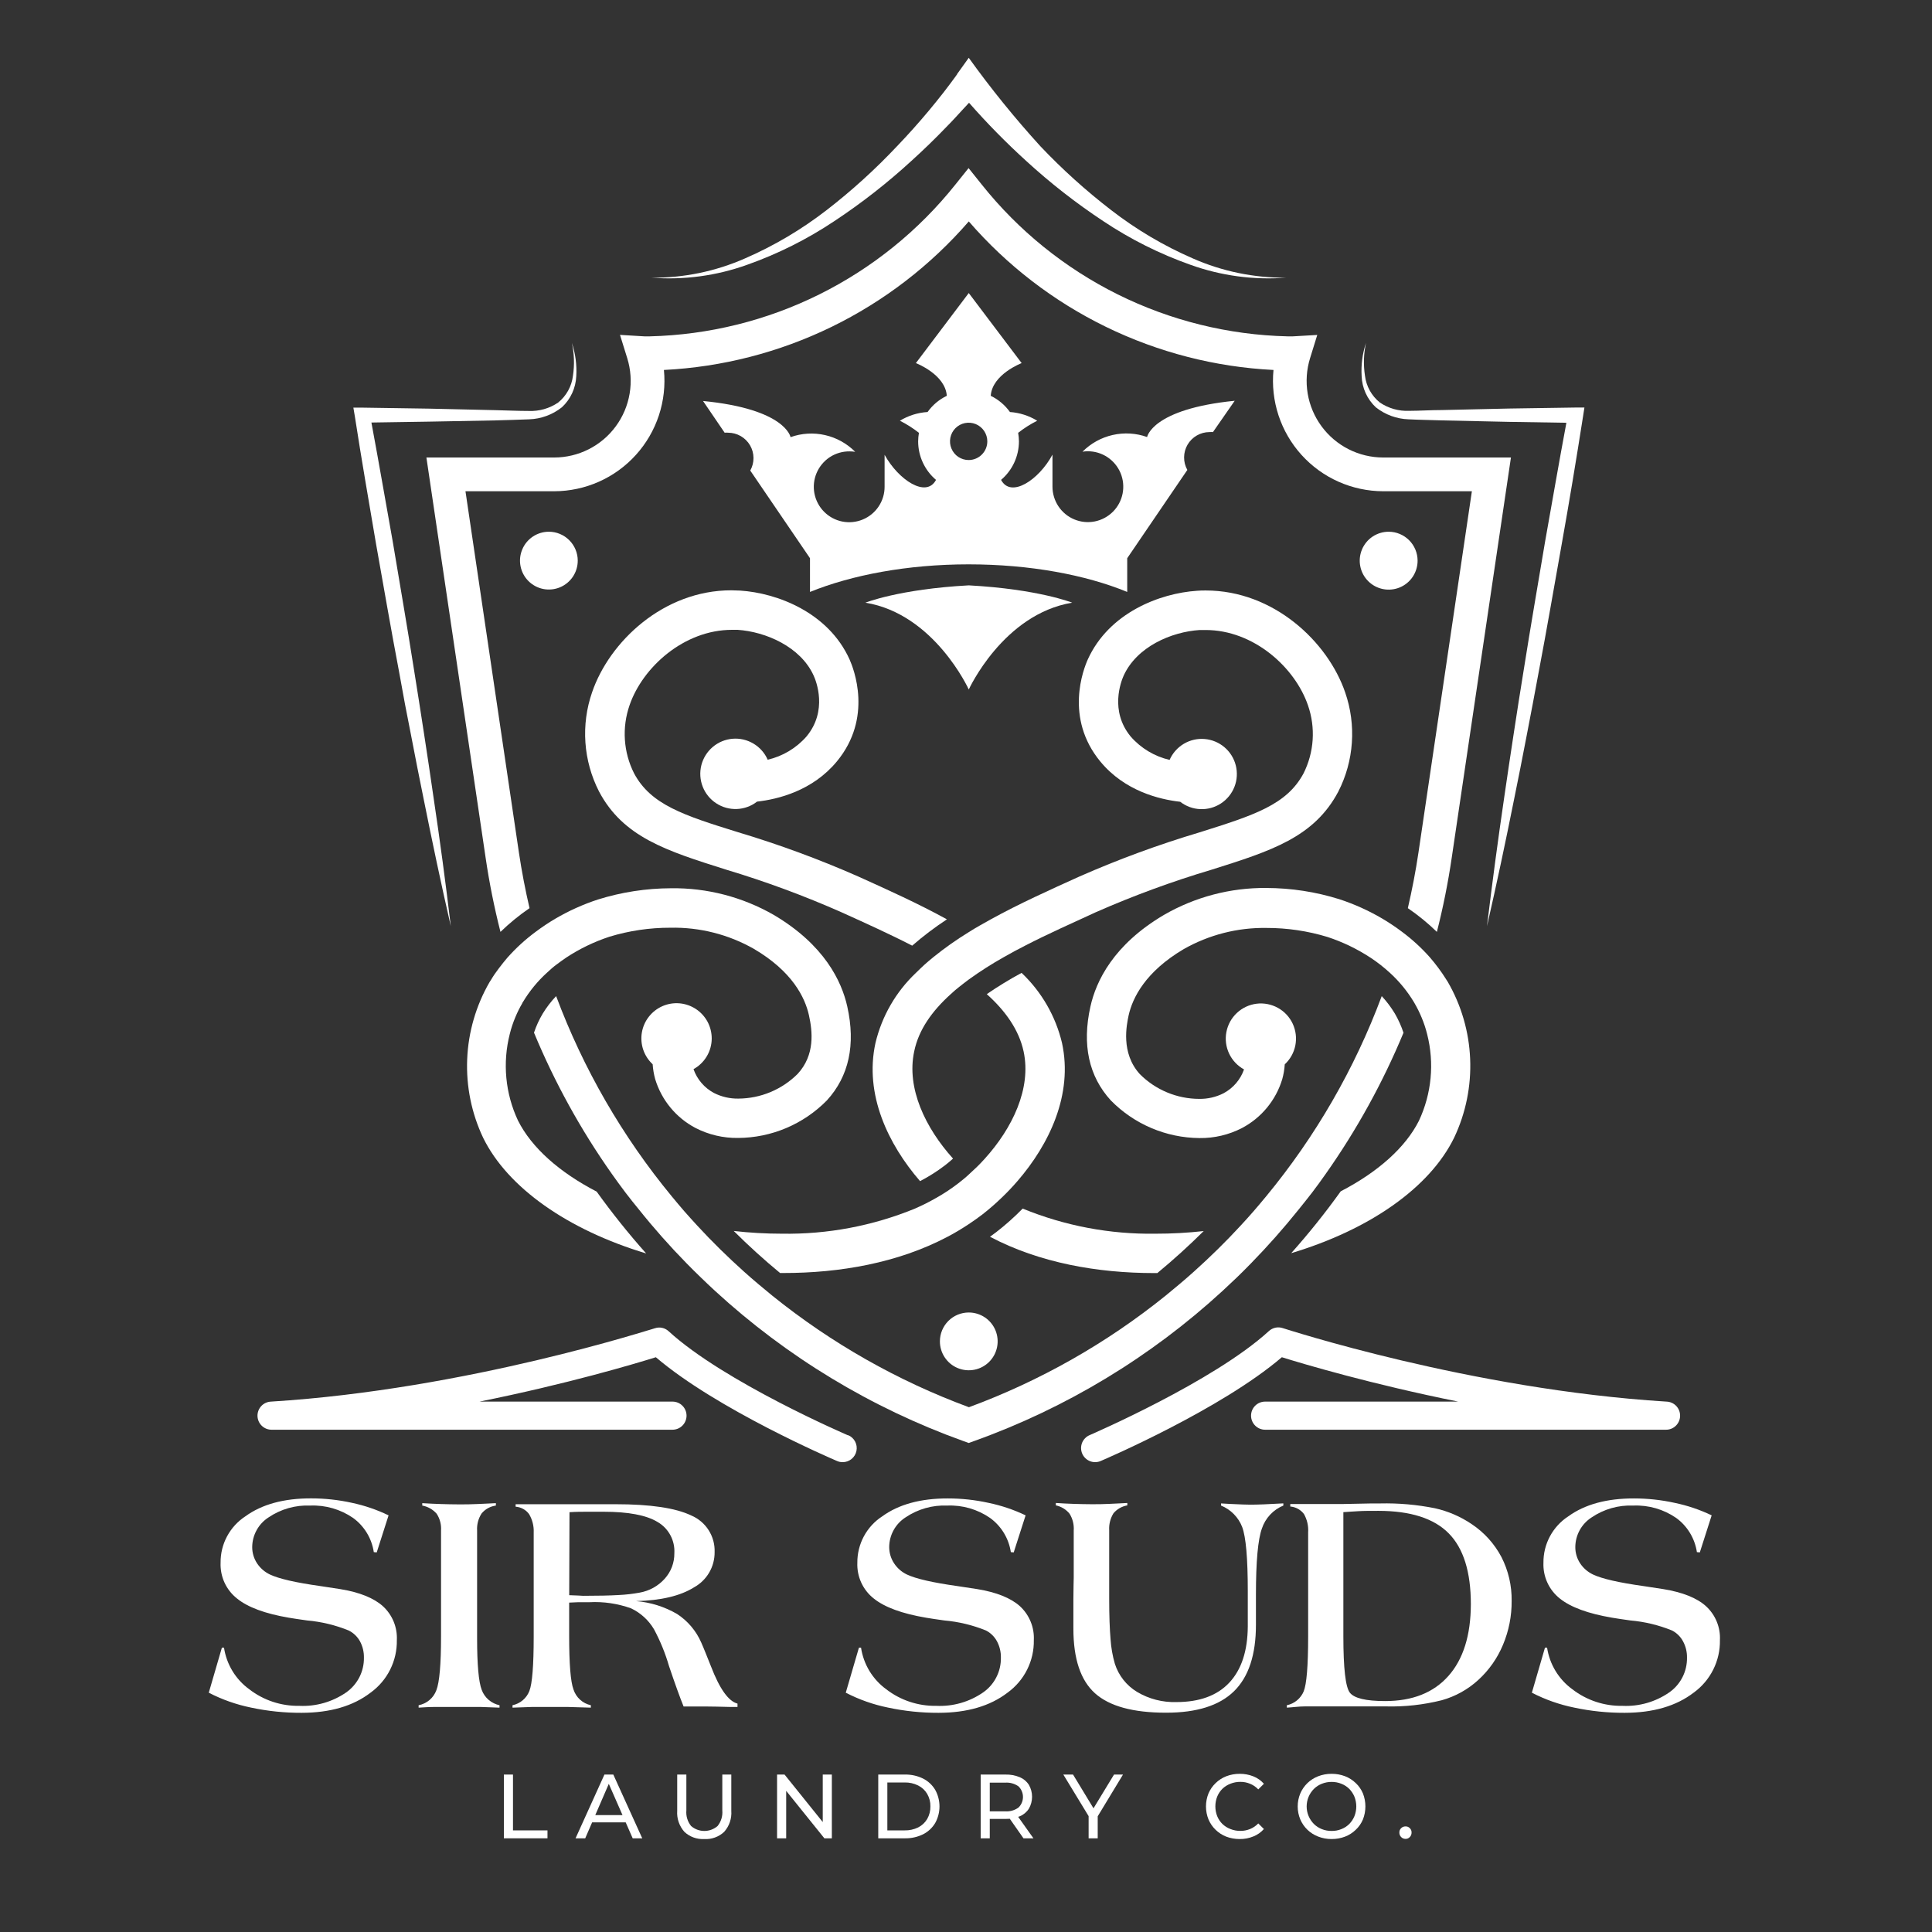 <svg xmlns="http://www.w3.org/2000/svg" xmlns:xlink="http://www.w3.org/1999/xlink" width="500" zoomAndPan="magnify" viewBox="0 0 375 375" height="500" preserveAspectRatio="xMidYMid meet" version="1.0"><rect x="0" y="0" width="375" height="375" fill="#333333" stroke="none"/><defs><clipPath id="df936c1449"><path d="M 97 344 L 107 344 L 107 356.969 L 97 356.969 Z M 97 344 " clip-rule="nonzero"/></clipPath><clipPath id="7dde7697c7"><path d="M 111 344 L 125 344 L 125 356.969 L 111 356.969 Z M 111 344 " clip-rule="nonzero"/></clipPath><clipPath id="531384a524"><path d="M 131 344 L 142 344 L 142 356.969 L 131 356.969 Z M 131 344 " clip-rule="nonzero"/></clipPath><clipPath id="7c9263f068"><path d="M 150 344 L 162 344 L 162 356.969 L 150 356.969 Z M 150 344 " clip-rule="nonzero"/></clipPath><clipPath id="6205390fe9"><path d="M 170 344 L 183 344 L 183 356.969 L 170 356.969 Z M 170 344 " clip-rule="nonzero"/></clipPath><clipPath id="097d4c5cd8"><path d="M 190 344 L 201 344 L 201 356.969 L 190 356.969 Z M 190 344 " clip-rule="nonzero"/></clipPath><clipPath id="61c53d8c71"><path d="M 206 344 L 218 344 L 218 356.969 L 206 356.969 Z M 206 344 " clip-rule="nonzero"/></clipPath><clipPath id="4b3da1912f"><path d="M 234 344 L 246 344 L 246 356.969 L 234 356.969 Z M 234 344 " clip-rule="nonzero"/></clipPath><clipPath id="86e75100c6"><path d="M 251 344 L 266 344 L 266 356.969 L 251 356.969 Z M 251 344 " clip-rule="nonzero"/></clipPath><clipPath id="d9564d6586"><path d="M 271 354 L 274 354 L 274 356.969 L 271 356.969 Z M 271 354 " clip-rule="nonzero"/></clipPath><clipPath id="efd800c6ca"><path d="M 40.445 290 L 78 290 L 78 333 L 40.445 333 Z M 40.445 290 " clip-rule="nonzero"/></clipPath><clipPath id="6741772d15"><path d="M 126 11.219 L 250 11.219 L 250 55 L 126 55 Z M 126 11.219 " clip-rule="nonzero"/></clipPath></defs><g clip-path="url(#df936c1449)"><path fill="#ffffff" d="M 97.801 356.816 L 97.801 344.441 L 99.57 344.441 L 99.57 355.277 L 106.266 355.277 L 106.266 356.816 Z M 97.801 356.816 " fill-opacity="1" fill-rule="nonzero"/></g><g clip-path="url(#7dde7697c7)"><path fill="#ffffff" d="M 111.715 356.816 L 117.32 344.441 L 119.043 344.441 L 124.66 356.816 L 122.805 356.816 L 117.812 345.434 L 118.52 345.434 L 113.59 356.816 Z M 114.105 353.719 L 114.582 352.309 L 121.543 352.309 L 122.055 353.719 Z M 114.105 353.719 " fill-opacity="1" fill-rule="nonzero"/></g><g clip-path="url(#531384a524)"><path fill="#ffffff" d="M 136.68 356.957 C 135.977 356.996 135.277 356.891 134.617 356.652 C 133.957 356.414 133.352 356.039 132.84 355.559 C 132.348 355.008 131.969 354.359 131.73 353.664 C 131.488 352.961 131.391 352.219 131.445 351.477 L 131.445 344.441 L 133.223 344.441 L 133.223 351.402 C 133.125 352.488 133.453 353.574 134.137 354.426 C 134.852 355.047 135.766 355.387 136.711 355.387 C 137.656 355.387 138.57 355.047 139.285 354.426 C 139.969 353.574 140.297 352.488 140.199 351.402 L 140.199 344.441 L 141.945 344.441 L 141.945 351.477 C 142 352.219 141.906 352.957 141.668 353.66 C 141.43 354.359 141.055 355.008 140.562 355.559 C 140.043 356.047 139.434 356.422 138.766 356.66 C 138.098 356.902 137.387 357.004 136.68 356.957 Z M 136.68 356.957 " fill-opacity="1" fill-rule="nonzero"/></g><g clip-path="url(#7c9263f068)"><path fill="#ffffff" d="M 150.828 356.816 L 150.828 344.441 L 152.281 344.441 L 160.449 354.598 L 159.695 354.598 L 159.695 344.441 L 161.461 344.441 L 161.461 356.816 L 160.012 356.816 L 151.832 346.652 L 152.598 346.652 L 152.598 356.816 Z M 150.828 356.816 " fill-opacity="1" fill-rule="nonzero"/></g><g clip-path="url(#6205390fe9)"><path fill="#ffffff" d="M 170.469 356.816 L 170.469 344.441 L 175.672 344.441 C 176.879 344.418 178.074 344.684 179.16 345.215 C 180.137 345.703 180.953 346.461 181.516 347.398 C 182.066 348.387 182.355 349.496 182.355 350.629 C 182.355 351.758 182.066 352.871 181.516 353.855 C 180.953 354.793 180.137 355.551 179.16 356.039 C 178.074 356.57 176.879 356.836 175.672 356.816 Z M 172.234 355.277 L 175.574 355.277 C 176.488 355.297 177.398 355.102 178.223 354.699 C 178.949 354.328 179.555 353.762 179.969 353.062 C 180.391 352.32 180.605 351.48 180.59 350.629 C 180.609 349.773 180.395 348.934 179.969 348.195 C 179.555 347.492 178.949 346.93 178.223 346.566 C 177.402 346.156 176.492 345.953 175.574 345.977 L 172.234 345.977 Z M 172.234 355.277 " fill-opacity="1" fill-rule="nonzero"/></g><g clip-path="url(#097d4c5cd8)"><path fill="#ffffff" d="M 190.348 356.816 L 190.348 344.441 L 195.168 344.441 C 196.117 344.414 197.062 344.594 197.938 344.953 C 198.664 345.254 199.281 345.77 199.707 346.438 C 200.113 347.137 200.324 347.938 200.324 348.75 C 200.324 349.562 200.113 350.359 199.707 351.062 C 199.281 351.723 198.664 352.242 197.938 352.539 C 197.062 352.898 196.117 353.074 195.168 353.051 L 191.32 353.051 L 192.113 352.23 L 192.113 356.816 Z M 192.113 352.449 L 191.32 351.578 L 195.113 351.578 C 196.031 351.645 196.941 351.387 197.688 350.844 C 197.965 350.578 198.184 350.258 198.332 349.906 C 198.484 349.551 198.559 349.176 198.559 348.789 C 198.559 348.406 198.484 348.023 198.332 347.672 C 198.184 347.316 197.965 347 197.688 346.73 C 196.938 346.203 196.027 345.945 195.113 346.012 L 191.32 346.012 L 192.113 345.129 Z M 198.656 356.816 L 195.516 352.332 L 197.402 352.332 L 200.59 356.816 Z M 198.656 356.816 " fill-opacity="1" fill-rule="nonzero"/></g><g clip-path="url(#61c53d8c71)"><path fill="#ffffff" d="M 211.301 356.816 L 211.301 352.078 L 211.703 353.172 L 206.391 344.441 L 208.277 344.441 L 212.75 351.816 L 211.746 351.816 L 216.23 344.441 L 217.973 344.441 L 212.684 353.172 L 213.066 352.078 L 213.066 356.816 Z M 211.301 356.816 " fill-opacity="1" fill-rule="nonzero"/></g><g clip-path="url(#4b3da1912f)"><path fill="#ffffff" d="M 240.609 356.957 C 239.723 356.961 238.836 356.805 238.004 356.488 C 237.242 356.188 236.543 355.738 235.953 355.168 C 235.363 354.598 234.895 353.914 234.57 353.16 C 233.914 351.535 233.914 349.719 234.57 348.094 C 234.891 347.344 235.363 346.664 235.953 346.098 C 236.547 345.52 237.254 345.066 238.027 344.766 C 238.859 344.449 239.742 344.293 240.633 344.297 C 241.535 344.289 242.434 344.457 243.273 344.789 C 244.059 345.098 244.762 345.594 245.324 346.23 L 244.23 347.32 C 243.785 346.844 243.242 346.473 242.641 346.23 C 242.043 345.977 241.398 345.852 240.754 345.859 C 240.094 345.852 239.438 345.977 238.824 346.219 C 238.246 346.441 237.719 346.773 237.273 347.199 C 236.836 347.633 236.492 348.145 236.258 348.719 C 235.781 349.938 235.781 351.293 236.258 352.516 C 236.488 353.086 236.832 353.605 237.273 354.035 C 237.719 354.461 238.246 354.793 238.824 355.012 C 239.438 355.258 240.094 355.383 240.754 355.375 C 241.398 355.379 242.039 355.258 242.641 355.012 C 243.242 354.766 243.781 354.395 244.23 353.926 L 245.324 355.012 C 244.762 355.648 244.059 356.145 243.273 356.453 C 242.426 356.801 241.523 356.973 240.609 356.957 Z M 240.609 356.957 " fill-opacity="1" fill-rule="nonzero"/></g><g clip-path="url(#86e75100c6)"><path fill="#ffffff" d="M 258.469 356.957 C 257.574 356.965 256.684 356.801 255.852 356.477 C 255.07 356.176 254.359 355.723 253.758 355.145 C 253.172 354.574 252.703 353.891 252.383 353.141 C 252.051 352.34 251.883 351.488 251.883 350.629 C 251.883 349.766 252.051 348.914 252.383 348.117 C 252.703 347.363 253.172 346.684 253.758 346.109 C 254.359 345.531 255.066 345.078 255.84 344.777 C 256.676 344.453 257.57 344.289 258.469 344.297 C 259.359 344.293 260.242 344.449 261.074 344.766 C 261.852 345.066 262.559 345.52 263.156 346.098 C 263.754 346.66 264.223 347.344 264.543 348.094 C 265.184 349.723 265.184 351.531 264.543 353.16 C 264.223 353.914 263.754 354.594 263.156 355.156 C 262.559 355.738 261.852 356.188 261.074 356.488 C 260.242 356.805 259.359 356.965 258.469 356.957 Z M 258.469 355.383 C 259.117 355.395 259.762 355.273 260.367 355.027 C 260.938 354.805 261.457 354.465 261.895 354.035 C 262.32 353.594 262.66 353.082 262.895 352.516 C 263.375 351.305 263.375 349.953 262.895 348.738 C 262.66 348.176 262.32 347.66 261.895 347.223 C 261.457 346.789 260.938 346.453 260.367 346.23 C 259.762 345.984 259.117 345.863 258.469 345.867 C 257.812 345.863 257.164 345.984 256.559 346.23 C 255.988 346.453 255.469 346.789 255.031 347.223 C 254.586 347.668 254.23 348.203 253.988 348.781 C 253.746 349.367 253.621 349.996 253.621 350.629 C 253.621 351.262 253.746 351.887 253.988 352.469 C 254.23 353.055 254.586 353.586 255.031 354.035 C 255.469 354.465 255.988 354.805 256.559 355.027 C 257.164 355.273 257.812 355.391 258.469 355.383 Z M 258.469 355.383 " fill-opacity="1" fill-rule="nonzero"/></g><g clip-path="url(#d9564d6586)"><path fill="#ffffff" d="M 272.816 356.926 C 272.656 356.926 272.5 356.898 272.352 356.836 C 272.203 356.773 272.07 356.684 271.957 356.566 C 271.848 356.453 271.758 356.32 271.699 356.168 C 271.641 356.02 271.613 355.863 271.617 355.703 C 271.609 355.543 271.637 355.383 271.695 355.234 C 271.758 355.086 271.848 354.949 271.969 354.84 C 272.078 354.73 272.211 354.645 272.359 354.586 C 272.504 354.527 272.66 354.5 272.816 354.504 C 272.969 354.5 273.121 354.523 273.262 354.582 C 273.402 354.641 273.531 354.73 273.637 354.84 C 273.754 354.949 273.848 355.086 273.906 355.234 C 273.969 355.383 273.992 355.543 273.984 355.703 C 273.988 355.863 273.961 356.023 273.898 356.176 C 273.84 356.324 273.75 356.461 273.637 356.574 C 273.531 356.688 273.406 356.777 273.266 356.84 C 273.125 356.898 272.973 356.926 272.816 356.926 Z M 272.816 356.926 " fill-opacity="1" fill-rule="nonzero"/></g><path fill="#ffffff" d="M 275.156 108.816 C 275.156 109.93 274.828 111.02 274.215 111.945 C 273.598 112.871 272.719 113.594 271.695 114.02 C 270.668 114.445 269.535 114.559 268.445 114.34 C 267.355 114.125 266.355 113.59 265.566 112.801 C 264.781 112.016 264.246 111.012 264.031 109.922 C 263.812 108.832 263.926 107.699 264.352 106.672 C 264.777 105.645 265.5 104.766 266.426 104.148 C 267.352 103.535 268.438 103.207 269.551 103.207 C 271.035 103.215 272.457 103.805 273.508 104.855 C 274.559 105.906 275.148 107.332 275.156 108.816 Z M 275.156 108.816 " fill-opacity="1" fill-rule="nonzero"/><path fill="#ffffff" d="M 112.141 108.816 C 112.141 109.926 111.812 111.012 111.199 111.934 C 110.582 112.855 109.707 113.574 108.684 114 C 107.656 114.426 106.531 114.535 105.441 114.32 C 104.355 114.102 103.355 113.566 102.574 112.785 C 101.789 112 101.254 111 101.039 109.91 C 100.82 108.824 100.934 107.695 101.359 106.672 C 101.781 105.645 102.5 104.77 103.422 104.152 C 104.344 103.535 105.43 103.207 106.535 103.207 C 108.023 103.211 109.445 103.801 110.496 104.855 C 111.547 105.906 112.141 107.332 112.141 108.816 Z M 112.141 108.816 " fill-opacity="1" fill-rule="nonzero"/><g clip-path="url(#efd800c6ca)"><path fill="#ffffff" d="M 40.523 328.551 L 43.066 319.82 L 43.48 319.82 C 43.723 321.422 44.281 322.957 45.121 324.344 C 45.961 325.727 47.066 326.93 48.379 327.883 C 51.156 330.031 54.582 331.164 58.094 331.102 C 61.324 331.258 64.516 330.344 67.18 328.508 C 68.266 327.75 69.148 326.734 69.754 325.555 C 70.355 324.375 70.66 323.066 70.637 321.738 C 70.656 320.637 70.395 319.547 69.871 318.574 C 69.371 317.672 68.613 316.941 67.691 316.48 C 65.102 315.426 62.371 314.77 59.59 314.527 C 58.027 314.309 56.852 314.133 56.043 313.992 C 51.418 313.203 48.062 311.957 45.977 310.246 C 44.941 309.422 44.117 308.367 43.566 307.16 C 43.02 305.957 42.762 304.641 42.816 303.316 C 42.797 301.531 43.23 299.77 44.074 298.199 C 44.914 296.625 46.141 295.289 47.637 294.312 C 50.848 291.984 55.098 290.824 60.383 290.832 C 63.047 290.832 65.703 291.121 68.301 291.695 C 70.766 292.219 73.156 293.035 75.422 294.129 L 73.121 301.32 L 72.555 301.266 C 72.355 299.945 71.898 298.676 71.207 297.535 C 70.512 296.395 69.602 295.402 68.52 294.621 C 66.082 292.949 63.172 292.109 60.223 292.23 C 57.344 292.105 54.5 292.914 52.117 294.531 C 51.152 295.152 50.359 296.004 49.809 297.008 C 49.254 298.012 48.961 299.137 48.953 300.285 C 48.949 301.398 49.273 302.492 49.883 303.426 C 50.504 304.371 51.371 305.125 52.391 305.609 C 54.141 306.438 57.414 307.188 62.207 307.859 L 66.043 308.445 C 69.797 309.059 72.562 310.172 74.344 311.785 C 75.242 312.613 75.949 313.629 76.414 314.762 C 76.875 315.895 77.086 317.113 77.027 318.336 C 77.062 320.32 76.621 322.285 75.734 324.062 C 74.848 325.84 73.543 327.375 71.934 328.539 C 68.547 331.145 64.078 332.449 58.531 332.457 C 55.23 332.469 51.941 332.129 48.715 331.441 C 45.863 330.859 43.109 329.887 40.523 328.551 Z M 40.523 328.551 " fill-opacity="1" fill-rule="nonzero"/></g><path fill="#ffffff" d="M 92.605 317.625 L 92.605 317.984 C 92.605 323.113 92.906 326.453 93.5 328.004 C 93.777 328.754 94.238 329.422 94.844 329.941 C 95.449 330.461 96.176 330.82 96.957 330.984 L 96.957 331.453 L 93.305 331.32 C 92.094 331.32 90.609 331.32 88.855 331.32 C 87.098 331.32 85.496 331.32 84.383 331.32 C 83.27 331.32 82.203 331.398 81.254 331.453 L 81.254 330.984 C 82.031 330.836 82.758 330.492 83.359 329.98 C 83.965 329.469 84.426 328.812 84.699 328.07 C 85.305 326.52 85.605 323.039 85.605 317.625 L 85.605 297.086 C 85.688 295.93 85.387 294.781 84.754 293.812 C 84.027 292.984 83.043 292.426 81.961 292.23 L 81.961 291.762 C 83.207 291.836 84.418 291.902 85.594 291.934 C 86.773 291.969 87.949 292 89.094 292 C 90.242 292 91.406 292 92.598 291.934 C 93.785 291.871 95.008 291.836 96.25 291.762 L 96.25 292.23 C 95.168 292.375 94.18 292.918 93.48 293.758 C 92.84 294.746 92.535 295.91 92.605 297.086 Z M 92.605 317.625 " fill-opacity="1" fill-rule="nonzero"/><path fill="#ffffff" d="M 99.48 331.453 L 99.48 330.984 C 100.211 330.832 100.895 330.5 101.465 330.02 C 102.039 329.535 102.48 328.918 102.75 328.223 C 103.309 326.805 103.59 323.277 103.59 317.625 L 103.59 297.445 C 103.645 296.195 103.332 294.953 102.688 293.879 C 102.383 293.465 101.992 293.121 101.539 292.875 C 101.09 292.629 100.594 292.484 100.082 292.449 L 100.082 291.969 C 100.789 291.969 101.836 291.969 103.223 291.969 C 104.605 291.969 107.387 291.969 111.586 291.969 L 119.516 291.969 C 126.238 291.969 131.121 292.695 134.16 294.148 C 135.547 294.734 136.727 295.723 137.535 296.988 C 138.348 298.258 138.758 299.738 138.707 301.242 C 138.723 302.641 138.363 304.016 137.66 305.223 C 136.957 306.43 135.938 307.422 134.719 308.098 C 132.055 309.766 128.301 310.656 123.453 310.773 C 126.266 311.004 128.992 311.859 131.434 313.281 C 133.5 314.633 135.129 316.559 136.113 318.824 C 136.605 319.918 137.203 321.465 138 323.441 C 139.68 327.809 141.395 330.215 143.148 330.668 L 143.148 331.32 L 141.762 331.32 C 139.648 331.266 138.195 331.234 137.398 331.234 L 132.688 331.234 C 131.961 329.445 131.016 326.824 129.852 323.375 C 129.137 320.91 128.164 318.523 126.953 316.262 C 125.906 314.484 124.352 313.062 122.492 312.18 C 119.902 311.25 117.156 310.844 114.41 310.988 L 112.23 310.988 L 110.473 311.066 L 110.473 317.484 C 110.473 322.941 110.746 326.41 111.312 327.926 C 111.559 328.688 111.996 329.371 112.59 329.906 C 113.18 330.445 113.902 330.816 114.684 330.984 L 114.684 331.453 L 110.211 331.32 C 108.914 331.32 107.781 331.32 106.809 331.32 C 105.84 331.32 104.496 331.32 103.277 331.32 Z M 110.484 309.625 L 112.195 309.691 L 113.199 309.746 C 116.109 309.746 118.402 309.695 120.082 309.594 C 121.453 309.531 122.82 309.375 124.172 309.125 C 126.043 308.793 127.754 307.844 129.023 306.426 C 130.246 305.074 130.914 303.309 130.891 301.484 C 130.965 300.266 130.695 299.051 130.117 297.977 C 129.539 296.902 128.676 296.012 127.617 295.406 C 125.438 294.086 121.926 293.43 117.191 293.43 C 116.102 293.43 115.012 293.43 113.996 293.43 C 112.98 293.43 111.816 293.43 110.539 293.516 Z M 110.484 309.625 " fill-opacity="1" fill-rule="nonzero"/><path fill="#ffffff" d="M 164.164 328.551 L 166.715 319.82 L 167.129 319.82 C 167.367 321.418 167.926 322.957 168.762 324.34 C 169.602 325.727 170.707 326.93 172.016 327.883 C 174.793 330.031 178.223 331.164 181.73 331.102 C 184.961 331.258 188.156 330.344 190.816 328.504 C 191.906 327.75 192.789 326.738 193.391 325.555 C 193.996 324.375 194.297 323.066 194.273 321.738 C 194.293 320.637 194.031 319.547 193.512 318.574 C 193.027 317.676 192.285 316.945 191.383 316.48 C 188.789 315.426 186.055 314.77 183.27 314.527 C 181.719 314.309 180.531 314.133 179.727 313.992 C 175.07 313.203 171.691 311.961 169.582 310.258 C 168.543 309.438 167.715 308.379 167.164 307.176 C 166.613 305.969 166.355 304.652 166.41 303.328 C 166.395 301.543 166.828 299.781 167.672 298.207 C 168.516 296.633 169.742 295.297 171.238 294.324 C 174.445 291.996 178.691 290.836 183.977 290.844 C 186.641 290.844 189.297 291.133 191.895 291.707 C 194.375 292.223 196.785 293.035 199.07 294.129 L 196.762 301.32 L 196.203 301.266 C 196.004 299.945 195.543 298.676 194.848 297.535 C 194.152 296.395 193.238 295.402 192.156 294.621 C 189.727 292.949 186.816 292.109 183.871 292.23 C 180.988 292.105 178.145 292.914 175.754 294.531 C 174.793 295.152 173.996 296 173.445 297.008 C 172.895 298.012 172.598 299.137 172.594 300.285 C 172.594 301.398 172.918 302.492 173.531 303.426 C 174.148 304.371 175.012 305.125 176.027 305.609 C 177.781 306.438 181.051 307.188 185.844 307.859 L 189.691 308.445 C 193.438 309.059 196.203 310.172 197.992 311.785 C 198.887 312.617 199.59 313.633 200.051 314.766 C 200.516 315.895 200.723 317.113 200.664 318.336 C 200.703 320.32 200.258 322.285 199.371 324.062 C 198.484 325.84 197.18 327.375 195.57 328.539 C 192.184 331.145 187.719 332.449 182.18 332.457 C 178.879 332.469 175.59 332.129 172.363 331.441 C 169.508 330.863 166.75 329.887 164.164 328.551 Z M 164.164 328.551 " fill-opacity="1" fill-rule="nonzero"/><path fill="#ffffff" d="M 242.195 309.516 L 242.195 308.84 C 242.195 302.465 241.832 298.316 241.105 296.387 C 240.742 295.449 240.191 294.598 239.484 293.883 C 238.781 293.168 237.938 292.605 237.004 292.23 L 237.004 291.812 L 238.781 291.914 C 240.711 292.012 242.055 292.055 242.688 292.055 C 244.062 292.055 246.145 291.977 248.926 291.812 L 249.098 291.812 L 249.098 292.23 C 248.125 292.629 247.25 293.23 246.531 294 C 245.812 294.77 245.266 295.684 244.934 296.684 C 244.164 298.812 243.777 303.09 243.777 309.516 L 243.777 315.375 C 243.777 321.199 242.355 325.496 239.512 328.277 C 236.672 331.055 232.273 332.441 226.328 332.434 C 219.938 332.434 215.344 331.18 212.543 328.668 C 209.742 326.16 208.344 321.977 208.344 316.117 C 208.344 314.48 208.344 312.57 208.344 310.379 C 208.344 308.184 208.41 306.809 208.41 306.23 L 208.41 297.086 C 208.492 295.938 208.211 294.789 207.602 293.812 C 206.93 292.98 205.988 292.41 204.941 292.195 L 204.941 291.727 C 206.129 291.805 207.297 291.867 208.453 291.902 C 209.609 291.934 210.742 291.969 211.867 291.969 C 212.988 291.969 214.137 291.969 215.293 291.902 C 216.445 291.836 217.637 291.805 218.812 291.727 L 218.812 292.195 C 217.762 292.371 216.805 292.914 216.121 293.734 C 215.516 294.715 215.227 295.859 215.293 297.008 L 215.293 310.336 C 215.293 313.609 215.391 316.262 215.562 318.234 C 215.672 319.828 215.949 321.406 216.395 322.941 C 217.121 325.219 218.652 327.16 220.699 328.395 C 223.004 329.77 225.652 330.453 228.336 330.371 C 232.828 330.371 236.254 329.113 238.609 326.598 C 240.965 324.078 242.16 320.449 242.195 315.703 Z M 242.195 309.516 " fill-opacity="1" fill-rule="nonzero"/><path fill="#ffffff" d="M 249.777 331.453 L 249.777 330.984 C 250.5 330.836 251.176 330.512 251.746 330.043 C 252.316 329.57 252.766 328.969 253.047 328.289 C 253.613 326.902 253.91 323.355 253.91 317.625 L 253.91 297.445 C 253.996 296.203 253.715 294.961 253.102 293.879 C 252.789 293.461 252.387 293.113 251.93 292.859 C 251.469 292.609 250.965 292.457 250.441 292.414 L 250.441 291.934 L 258.785 291.934 C 259.875 291.934 261.488 291.934 263.52 291.871 C 265.547 291.805 267.02 291.816 267.879 291.816 C 271.438 291.734 274.992 292.047 278.48 292.742 C 281.031 293.305 283.457 294.348 285.625 295.809 C 288.062 297.426 290.059 299.629 291.426 302.215 C 292.77 304.848 293.453 307.77 293.41 310.727 C 293.434 313.652 292.863 316.555 291.73 319.25 C 290.652 321.844 289.023 324.168 286.953 326.062 C 284.93 327.918 282.5 329.273 279.855 330.012 C 276.289 330.906 272.621 331.312 268.949 331.211 L 257.934 331.211 C 256.023 331.211 254.465 331.211 253.277 331.211 C 252.09 331.211 250.91 331.398 249.777 331.453 Z M 260.746 293.508 L 260.746 317.625 C 260.746 323.801 261.164 327.449 262 328.539 C 262.84 329.629 265.121 330.176 268.852 330.176 C 274.152 330.176 278.246 328.555 281.129 325.309 C 284.016 322.062 285.473 317.422 285.492 311.383 C 285.492 305.109 284.062 300.523 281.195 297.621 C 278.332 294.719 273.789 293.262 267.562 293.254 C 265.949 293.254 264.641 293.254 263.66 293.32 C 262.68 293.387 261.676 293.43 260.746 293.508 Z M 260.746 293.508 " fill-opacity="1" fill-rule="nonzero"/><path fill="#ffffff" d="M 297.336 328.551 L 299.875 319.82 L 300.289 319.82 C 300.535 321.422 301.09 322.957 301.934 324.344 C 302.773 325.727 303.879 326.93 305.188 327.883 C 307.969 330.031 311.395 331.164 314.906 331.102 C 318.137 331.258 321.328 330.344 323.988 328.504 C 325.074 327.75 325.961 326.734 326.562 325.555 C 327.164 324.375 327.469 323.062 327.445 321.738 C 327.465 320.637 327.199 319.547 326.672 318.574 C 326.191 317.676 325.449 316.945 324.547 316.48 C 321.957 315.426 319.227 314.77 316.441 314.527 C 314.883 314.309 313.707 314.133 312.898 313.992 C 308.238 313.203 304.852 311.961 302.746 310.258 C 301.711 309.434 300.883 308.375 300.336 307.172 C 299.785 305.969 299.527 304.652 299.582 303.328 C 299.562 301.543 299.996 299.781 300.84 298.207 C 301.684 296.633 302.906 295.301 304.402 294.324 C 307.617 291.996 311.867 290.836 317.152 290.844 C 319.812 290.844 322.469 291.133 325.07 291.707 C 327.547 292.223 329.953 293.035 332.234 294.129 L 329.934 301.32 L 329.367 301.266 C 329.168 299.945 328.707 298.676 328.016 297.535 C 327.324 296.395 326.41 295.402 325.332 294.621 C 322.895 292.949 319.984 292.109 317.031 292.23 C 314.152 292.105 311.312 292.914 308.93 294.531 C 307.965 295.152 307.172 296 306.617 297.008 C 306.066 298.012 305.773 299.137 305.766 300.285 C 305.762 301.398 306.082 302.492 306.691 303.426 C 307.312 304.371 308.18 305.125 309.199 305.609 C 310.945 306.438 314.238 307.191 319.016 307.859 L 322.855 308.445 C 326.605 309.059 329.398 310.172 331.156 311.785 C 332.055 312.613 332.762 313.629 333.223 314.762 C 333.688 315.895 333.898 317.113 333.836 318.336 C 333.875 320.32 333.43 322.285 332.543 324.062 C 331.656 325.84 330.355 327.375 328.746 328.539 C 325.348 331.145 320.883 332.449 315.34 332.457 C 312.043 332.469 308.754 332.129 305.527 331.441 C 302.676 330.859 299.918 329.887 297.336 328.551 Z M 297.336 328.551 " fill-opacity="1" fill-rule="nonzero"/><path fill="#ffffff" d="M 188.039 113.617 C 174.504 114.352 167.973 116.98 167.973 116.98 C 181.375 119.164 188.039 133.832 188.039 133.832 C 188.039 133.832 194.703 119.207 208.105 116.98 C 208.105 116.98 201.574 114.352 188.039 113.617 Z M 188.039 113.617 " fill-opacity="1" fill-rule="nonzero"/><path fill="#ffffff" d="M 182.434 260.363 C 182.434 261.473 182.762 262.555 183.379 263.477 C 183.992 264.402 184.867 265.121 185.895 265.543 C 186.918 265.969 188.043 266.078 189.133 265.863 C 190.219 265.648 191.219 265.113 192.004 264.328 C 192.785 263.543 193.32 262.543 193.535 261.457 C 193.754 260.367 193.641 259.238 193.219 258.215 C 192.793 257.191 192.074 256.312 191.152 255.699 C 190.23 255.082 189.148 254.754 188.039 254.754 C 186.551 254.754 185.125 255.344 184.074 256.395 C 183.023 257.449 182.434 258.875 182.434 260.363 Z M 182.434 260.363 " fill-opacity="1" fill-rule="nonzero"/><path fill="#ffffff" d="M 186.938 279.691 L 188.027 280.082 L 189.117 279.691 C 206.949 273.297 223.324 263.398 237.277 250.582 C 238.215 249.719 239.145 248.844 240.059 247.965 C 240.988 247.07 241.891 246.164 242.797 245.234 C 246.055 241.902 249.141 238.418 252.055 234.781 C 252.938 233.688 253.812 232.598 254.652 231.508 C 255.492 230.414 256.43 229.117 257.289 227.895 C 263.328 219.336 268.402 210.133 272.418 200.457 C 271.988 199.168 271.43 197.922 270.75 196.746 C 270.016 195.527 269.16 194.387 268.195 193.344 C 262.93 207.461 255.344 220.598 245.754 232.215 C 244.957 233.176 244.148 234.148 243.32 235.098 C 242.492 236.047 241.676 236.953 240.824 237.871 C 237.945 241 234.902 243.98 231.727 246.828 C 230.832 247.637 229.918 248.422 229 249.199 C 228.086 249.973 227.168 250.734 226.242 251.488 C 214.777 260.73 201.883 268.043 188.07 273.141 C 174.258 268.043 161.367 260.73 149.902 251.488 C 148.973 250.734 148.059 249.973 147.141 249.199 C 146.227 248.422 145.309 247.637 144.414 246.828 C 141.242 243.98 138.199 241 135.32 237.871 C 134.48 236.953 133.641 236.035 132.82 235.098 C 132.004 234.16 131.188 233.176 130.391 232.215 C 120.805 220.594 113.219 207.457 107.945 193.344 C 106.957 194.383 106.086 195.523 105.34 196.746 C 104.645 197.914 104.078 199.148 103.648 200.438 C 107.66 210.109 112.73 219.309 118.766 227.863 C 119.625 229.082 120.508 230.285 121.402 231.473 C 122.297 232.664 123.117 233.656 124 234.746 C 126.906 238.387 129.996 241.875 133.27 245.215 C 134.164 246.129 135.078 247.035 136.008 247.93 C 136.934 248.828 137.84 249.688 138.777 250.551 C 152.73 263.375 169.105 273.281 186.938 279.691 Z M 186.938 279.691 " fill-opacity="1" fill-rule="nonzero"/><path fill="#ffffff" d="M 323.457 272.051 C 285.395 269.703 249.297 257.863 248.98 257.785 C 248.52 257.629 248.027 257.602 247.555 257.703 C 247.078 257.805 246.641 258.035 246.285 258.363 C 235.543 268.188 211.715 278.457 211.477 278.566 C 211.148 278.707 210.848 278.914 210.602 279.176 C 210.352 279.434 210.156 279.738 210.023 280.07 C 209.895 280.406 209.828 280.762 209.836 281.121 C 209.844 281.48 209.918 281.832 210.062 282.16 C 210.207 282.492 210.414 282.789 210.672 283.035 C 210.93 283.285 211.234 283.48 211.566 283.613 C 211.902 283.746 212.258 283.809 212.617 283.801 C 212.973 283.797 213.328 283.719 213.656 283.574 C 214.629 283.16 236.984 273.547 248.805 263.438 C 253.082 264.77 266.094 268.645 283.039 272.051 L 245.555 272.051 C 244.832 272.051 244.141 272.336 243.629 272.848 C 243.117 273.359 242.828 274.055 242.828 274.777 C 242.828 275.504 243.117 276.195 243.629 276.707 C 244.141 277.219 244.832 277.508 245.555 277.508 L 323.293 277.508 C 324.016 277.531 324.719 277.266 325.246 276.77 C 325.773 276.273 326.082 275.59 326.105 274.867 C 326.129 274.141 325.863 273.438 325.371 272.91 C 324.875 272.383 324.191 272.074 323.469 272.051 Z M 323.457 272.051 " fill-opacity="1" fill-rule="nonzero"/><path fill="#ffffff" d="M 164.602 278.598 C 164.359 278.488 140.531 268.242 129.789 258.398 C 129.434 258.066 128.996 257.836 128.523 257.734 C 128.047 257.633 127.555 257.664 127.094 257.82 C 126.734 257.863 90.691 269.691 52.621 272.051 C 51.895 272.074 51.211 272.383 50.719 272.91 C 50.223 273.438 49.957 274.141 49.98 274.867 C 50.004 275.59 50.312 276.273 50.84 276.77 C 51.367 277.266 52.07 277.531 52.793 277.508 L 130.531 277.508 C 131.254 277.508 131.949 277.219 132.457 276.707 C 132.969 276.195 133.258 275.504 133.258 274.777 C 133.258 274.055 132.969 273.359 132.457 272.848 C 131.949 272.336 131.254 272.051 130.531 272.051 L 93.07 272.051 C 110.016 268.645 123.027 264.77 127.301 263.438 C 139.125 273.547 161.48 283.16 162.453 283.574 C 162.797 283.727 163.168 283.805 163.543 283.805 C 164.172 283.809 164.785 283.594 165.277 283.199 C 165.766 282.805 166.105 282.25 166.234 281.633 C 166.363 281.016 166.273 280.371 165.98 279.812 C 165.691 279.254 165.215 278.812 164.633 278.566 Z M 164.602 278.598 " fill-opacity="1" fill-rule="nonzero"/><path fill="#ffffff" d="M 82.766 88.801 L 94.262 166.508 C 94.973 171.344 95.934 176.141 97.141 180.879 C 98.887 179.188 100.773 177.645 102.781 176.273 C 101.961 172.738 101.273 169.168 100.73 165.547 L 90.348 95.352 L 107.59 95.352 C 110.574 95.344 113.527 94.711 116.258 93.496 C 118.984 92.281 121.43 90.508 123.434 88.289 C 125.438 86.074 126.953 83.465 127.891 80.625 C 128.824 77.785 129.16 74.785 128.867 71.809 C 140.164 71.246 151.23 68.402 161.402 63.449 C 171.57 58.492 180.633 51.527 188.043 42.977 C 195.445 51.527 204.504 58.488 214.668 63.445 C 224.832 68.398 235.891 71.246 247.184 71.809 C 246.895 74.785 247.227 77.785 248.16 80.625 C 249.098 83.465 250.613 86.074 252.617 88.289 C 254.621 90.508 257.066 92.281 259.793 93.496 C 262.523 94.711 265.477 95.344 268.461 95.352 L 285.691 95.352 L 275.312 165.547 C 274.777 169.168 274.078 172.738 273.262 176.273 C 275.27 177.641 277.156 179.184 278.898 180.879 C 280.105 176.141 281.066 171.344 281.777 166.508 L 293.273 88.801 L 268.461 88.801 C 266.133 88.797 263.84 88.25 261.762 87.195 C 259.688 86.145 257.887 84.617 256.508 82.742 C 255.129 80.867 254.207 78.691 253.82 76.395 C 253.438 74.098 253.594 71.742 254.285 69.52 L 255.68 65.012 L 250.969 65.285 L 249.879 65.285 C 238.438 65.012 227.195 62.23 216.945 57.141 C 206.695 52.047 197.684 44.77 190.551 35.816 L 188 32.629 L 185.445 35.816 C 178.312 44.762 169.305 52.035 159.062 57.129 C 148.82 62.219 137.586 65.004 126.152 65.285 C 125.465 65.285 125.059 65.285 125.059 65.285 L 120.34 65 L 121.746 69.52 C 122.438 71.742 122.598 74.098 122.211 76.398 C 121.828 78.695 120.906 80.871 119.527 82.746 C 118.148 84.625 116.348 86.148 114.27 87.199 C 112.191 88.254 109.895 88.801 107.566 88.801 Z M 82.766 88.801 " fill-opacity="1" fill-rule="nonzero"/><path fill="#ffffff" d="M 138.145 201.594 C 138.148 200.457 137.871 199.336 137.34 198.332 C 136.801 197.332 136.027 196.48 135.078 195.852 C 134.129 195.227 133.043 194.848 131.91 194.746 C 130.777 194.648 129.641 194.832 128.598 195.285 C 127.559 195.738 126.645 196.445 125.945 197.34 C 125.242 198.234 124.777 199.289 124.586 200.406 C 124.395 201.527 124.488 202.68 124.852 203.754 C 125.219 204.832 125.848 205.797 126.68 206.57 C 126.746 207.547 126.91 208.516 127.172 209.461 C 127.785 211.477 128.785 213.348 130.125 214.973 C 131.465 216.598 133.109 217.941 134.969 218.922 C 137.531 220.246 140.379 220.918 143.258 220.875 C 146.469 220.859 149.641 220.207 152.598 218.957 C 155.555 217.707 158.238 215.887 160.488 213.598 C 164.777 208.914 166.105 202.781 164.461 195.383 C 163.367 190.449 160 183.379 150.184 177.582 C 144.117 174.102 137.23 172.312 130.238 172.41 C 125.43 172.426 120.648 173.16 116.059 174.594 C 113.176 175.539 110.398 176.789 107.781 178.324 C 107.148 178.695 106.496 179.102 105.852 179.535 C 105.207 179.973 104.586 180.398 103.953 180.879 C 101.969 182.348 100.141 184.02 98.5 185.867 C 97.934 186.512 97.41 187.199 96.855 187.918 C 96.297 188.637 95.762 189.414 95.285 190.223 C 95.207 190.352 95.121 190.473 95.031 190.613 C 92.391 195.176 90.895 200.316 90.68 205.586 C 90.461 210.855 91.527 216.102 93.789 220.867 C 98.555 230.547 110.203 238.711 125.418 243.293 C 122.008 239.461 118.801 235.453 115.809 231.289 C 108.543 227.523 103.18 222.754 100.539 217.492 C 98.078 212.246 97.516 206.305 98.949 200.688 C 99.223 199.566 99.59 198.473 100.039 197.414 C 100.418 196.5 100.855 195.613 101.359 194.762 C 101.359 194.664 101.457 194.566 101.512 194.477 C 102.785 192.355 104.363 190.43 106.199 188.77 C 106.789 188.223 107.391 187.68 107.988 187.242 C 108.59 186.805 109.23 186.312 109.855 185.898 C 112.473 184.168 115.312 182.797 118.293 181.816 C 122.121 180.652 126.105 180.062 130.105 180.07 C 135.777 179.949 141.375 181.363 146.312 184.164 C 153.762 188.531 156.246 193.594 157.012 197.043 C 157.707 200.164 158.23 204.746 154.828 208.438 C 151.766 211.496 147.621 213.223 143.293 213.238 C 141.656 213.262 140.039 212.887 138.578 212.145 C 136.723 211.156 135.305 209.508 134.609 207.52 C 135.672 206.938 136.562 206.078 137.184 205.035 C 137.805 203.996 138.137 202.805 138.145 201.594 Z M 138.145 201.594 " fill-opacity="1" fill-rule="nonzero"/><path fill="#ffffff" d="M 183.797 178.445 C 178.246 175.391 172.27 172.695 166.543 170.109 C 158.961 166.77 151.184 163.906 143.25 161.531 C 132.68 158.254 126.301 156.191 123.062 150.082 C 122.039 148.051 121.438 145.836 121.289 143.566 C 121.141 141.297 121.453 139.023 122.199 136.875 C 124.73 129.508 132.766 122.25 142.082 122.25 C 142.461 122.25 142.824 122.25 143.172 122.25 C 148.625 122.613 155.387 125.527 157.926 131.125 C 158.43 132.215 160.688 137.934 156.555 142.934 C 154.578 145.199 151.934 146.785 149.008 147.461 C 148.438 146.156 147.473 145.062 146.25 144.336 C 145.027 143.605 143.609 143.273 142.191 143.391 C 140.773 143.508 139.43 144.066 138.344 144.984 C 137.258 145.906 136.484 147.141 136.133 148.52 C 135.785 149.902 135.875 151.355 136.391 152.684 C 136.906 154.008 137.824 155.141 139.016 155.918 C 140.207 156.699 141.613 157.086 143.035 157.027 C 144.453 156.969 145.824 156.469 146.945 155.594 C 151.035 155.133 157.73 153.484 162.43 147.801 C 169.465 139.297 165.703 129.793 164.887 127.969 C 160.762 118.879 150.883 115.105 143.664 114.633 C 143.086 114.633 142.516 114.578 141.949 114.578 C 128.766 114.578 118.285 124.543 114.926 134.367 C 113.84 137.5 113.398 140.82 113.629 144.129 C 113.859 147.438 114.758 150.664 116.266 153.617 C 120.957 162.5 129.355 165.141 140.902 168.785 C 148.57 171.086 156.082 173.863 163.402 177.102 C 167.918 179.145 172.605 181.262 177.055 183.551 C 179.184 181.699 181.438 179.992 183.797 178.445 Z M 183.797 178.445 " fill-opacity="1" fill-rule="nonzero"/><path fill="#ffffff" d="M 183.926 240.051 C 184.652 239.672 185.348 239.281 186.02 238.875 C 186.707 238.469 187.371 238.043 188.035 237.605 C 188.93 237.008 189.812 236.395 190.676 235.73 C 191.965 234.727 193.195 233.656 194.371 232.523 C 194.918 232.004 195.453 231.469 195.977 230.918 C 196.488 230.383 196.988 229.824 197.48 229.258 C 203.664 222.109 208.301 212.453 206.141 202.465 C 204.906 197.254 202.176 192.516 198.289 188.836 C 195.965 190.086 193.711 191.465 191.535 192.961 C 195.18 196.234 197.773 199.902 198.68 204.082 C 200.23 211.273 196.5 218.988 191.145 224.902 C 190.652 225.449 190.141 225.996 189.629 226.488 C 189.117 226.977 188.539 227.5 188.035 227.98 C 187.535 228.461 186.695 229.148 185.996 229.684 C 184.637 230.734 183.199 231.684 181.699 232.523 C 181.035 232.902 180.367 233.266 179.672 233.613 C 178.973 233.961 178.297 234.277 177.578 234.594 C 169.391 237.949 160.609 239.605 151.762 239.461 C 148.641 239.461 145.52 239.281 142.418 238.93 C 145.281 241.785 148.281 244.508 151.414 247.09 L 152.059 247.09 C 162.973 247.102 174.305 245.137 183.926 240.051 Z M 183.926 240.051 " fill-opacity="1" fill-rule="nonzero"/><path fill="#ffffff" d="M 260.234 231.234 C 257.246 235.402 254.039 239.41 250.625 243.238 C 265.895 238.656 277.531 230.492 282.254 220.812 C 284.512 216.047 285.574 210.801 285.355 205.531 C 285.137 200.262 283.645 195.121 281 190.559 C 280.922 190.418 280.824 190.297 280.746 190.168 C 280.246 189.359 279.723 188.594 279.176 187.863 C 278.633 187.133 278.086 186.457 277.531 185.812 C 275.891 183.965 274.066 182.293 272.078 180.824 C 271.445 180.344 270.812 179.898 270.18 179.48 C 269.535 179.047 268.883 178.641 268.25 178.27 C 265.633 176.734 262.855 175.484 259.973 174.539 C 255.383 173.102 250.602 172.367 245.793 172.355 C 238.824 172.289 231.961 174.094 225.926 177.582 C 216.109 183.367 212.738 190.449 211.648 195.383 C 210 202.781 211.332 208.914 215.617 213.598 C 220.152 218.215 226.336 220.844 232.805 220.898 C 235.684 220.938 238.527 220.266 241.082 218.945 C 242.941 217.961 244.59 216.617 245.926 214.996 C 247.266 213.371 248.27 211.496 248.879 209.484 C 249.145 208.539 249.309 207.57 249.371 206.59 C 250.43 205.609 251.148 204.32 251.426 202.902 C 251.703 201.488 251.523 200.02 250.918 198.711 C 250.309 197.402 249.301 196.32 248.039 195.625 C 246.777 194.926 245.328 194.645 243.898 194.82 C 242.465 195 241.129 195.625 240.078 196.613 C 239.023 197.598 238.312 198.895 238.043 200.312 C 237.77 201.727 237.957 203.195 238.57 204.5 C 239.188 205.805 240.199 206.879 241.465 207.574 C 240.77 209.559 239.352 211.211 237.496 212.199 C 236.035 212.945 234.414 213.316 232.773 213.293 C 228.445 213.281 224.301 211.555 221.246 208.492 C 217.484 204.363 218.691 198.898 219.062 197.098 C 219.828 193.648 222.336 188.605 229.762 184.219 C 234.66 181.438 240.215 180.02 245.848 180.113 C 249.852 180.109 253.832 180.699 257.66 181.863 C 260.641 182.84 263.48 184.215 266.102 185.941 C 266.723 186.359 267.344 186.793 267.965 187.285 C 268.586 187.777 269.164 188.266 269.754 188.801 C 271.586 190.469 273.168 192.395 274.445 194.52 L 274.609 194.805 C 275.102 195.66 275.539 196.547 275.918 197.457 C 276.367 198.516 276.73 199.613 277.008 200.73 C 278.441 206.348 277.875 212.289 275.414 217.539 C 272.82 222.699 267.496 227.469 260.234 231.234 Z M 260.234 231.234 " fill-opacity="1" fill-rule="nonzero"/><path fill="#ffffff" d="M 224.293 239.461 C 215.453 239.598 206.68 237.938 198.5 234.586 C 196.887 236.234 195.164 237.77 193.34 239.18 C 192.949 239.484 192.543 239.758 192.152 240.051 C 201.77 245.137 213.102 247.102 223.996 247.102 L 224.641 247.102 C 227.773 244.512 230.773 241.793 233.637 238.949 C 230.535 239.293 227.414 239.465 224.293 239.461 Z M 224.293 239.461 " fill-opacity="1" fill-rule="nonzero"/><path fill="#ffffff" d="M 184.539 192.961 C 185.082 192.457 185.629 191.977 186.238 191.508 C 186.848 191.039 187.418 190.57 188.039 190.121 C 190.23 188.539 192.516 187.082 194.875 185.758 L 196.938 184.613 C 197.625 184.242 198.324 183.879 199.031 183.52 C 203.469 181.227 208.16 179.156 212.676 177.07 C 219.98 173.855 227.48 171.098 235.129 168.82 C 246.699 165.176 255.066 162.535 259.766 153.648 C 261.273 150.695 262.168 147.469 262.395 144.16 C 262.625 140.852 262.184 137.531 261.098 134.398 C 257.738 124.578 247.223 114.613 234.051 114.613 C 233.492 114.613 232.961 114.613 232.359 114.668 C 225.141 115.137 215.258 118.914 211.137 128.004 C 210.32 129.824 206.566 139.344 213.59 147.832 C 218.289 153.52 225 155.168 229.078 155.625 C 230.199 156.496 231.562 156.996 232.98 157.051 C 234.402 157.109 235.801 156.723 236.988 155.945 C 238.176 155.168 239.094 154.035 239.609 152.711 C 240.125 151.391 240.211 149.938 239.863 148.559 C 239.516 147.184 238.746 145.949 237.66 145.031 C 236.578 144.113 235.234 143.559 233.82 143.441 C 232.406 143.32 230.988 143.648 229.77 144.375 C 228.551 145.105 227.586 146.195 227.016 147.496 C 224.086 146.816 221.445 145.23 219.469 142.965 C 215.348 137.969 217.605 132.25 218.094 131.156 C 220.648 125.527 227.344 122.645 232.852 122.285 L 234.008 122.285 C 243.344 122.285 251.359 129.543 253.879 136.91 C 254.625 139.055 254.934 141.332 254.785 143.598 C 254.637 145.867 254.035 148.082 253.016 150.113 C 249.742 156.227 243.398 158.234 232.828 161.562 C 224.906 163.926 217.137 166.781 209.566 170.109 C 203.84 172.695 197.852 175.391 192.312 178.445 C 191.582 178.848 190.875 179.254 190.133 179.668 C 189.391 180.082 188.727 180.496 188.027 180.934 C 185.648 182.395 183.363 184.004 181.191 185.758 C 180.59 186.25 179.988 186.75 179.422 187.262 C 178.855 187.777 178.332 188.301 177.777 188.836 C 173.887 192.516 171.16 197.254 169.922 202.465 C 167.742 212.453 172.398 222.109 178.582 229.258 C 180.27 228.383 181.879 227.363 183.391 226.215 C 183.926 225.797 184.484 225.34 184.984 224.883 C 179.652 218.969 175.898 211.25 177.449 204.059 C 178.301 199.902 180.895 196.246 184.539 192.961 Z M 184.539 192.961 " fill-opacity="1" fill-rule="nonzero"/><path fill="#ffffff" d="M 73.008 105.676 C 74.48 113.926 75.898 122.195 77.469 130.438 C 78.195 134.562 78.973 138.68 79.801 142.789 C 80.598 146.918 81.395 151.031 82.242 155.145 C 83.891 163.363 85.625 171.582 87.5 179.766 C 86.512 171.441 85.395 163.121 84.152 154.805 C 83.562 150.648 82.93 146.512 82.297 142.367 C 81.664 138.219 81.012 134.07 80.348 129.934 C 79.047 121.652 77.609 113.379 76.223 105.074 C 74.848 97.379 73.52 89.688 72.09 82.012 L 83.246 81.84 L 96.148 81.598 C 98.328 81.523 100.426 81.5 102.691 81.391 C 105.012 81.316 107.242 80.496 109.062 79.055 C 110.75 77.492 111.754 75.324 111.852 73.02 C 111.984 70.836 111.695 68.648 111.004 66.57 C 111.461 68.66 111.531 70.816 111.211 72.934 C 110.965 74.984 109.93 76.855 108.32 78.148 C 106.641 79.285 104.641 79.852 102.617 79.766 C 100.543 79.766 98.328 79.656 96.191 79.613 L 83.246 79.316 L 70.324 79.121 L 68.59 79.121 L 68.883 80.855 C 70.16 89.141 71.609 97.434 73.008 105.676 Z M 73.008 105.676 " fill-opacity="1" fill-rule="nonzero"/><path fill="#ffffff" d="M 267.043 79.055 C 268.859 80.496 271.094 81.316 273.41 81.391 C 275.594 81.5 277.773 81.523 279.953 81.598 L 292.879 81.883 L 304.035 82.059 C 302.605 89.695 301.277 97.422 299.902 105.117 C 298.516 113.379 297.078 121.652 295.77 129.934 C 295.102 134.07 294.438 138.219 293.816 142.363 C 293.195 146.512 292.551 150.648 291.961 154.805 C 290.742 163.117 289.629 171.434 288.625 179.766 C 290.5 171.582 292.234 163.395 293.883 155.145 C 294.73 151.031 295.527 146.918 296.324 142.789 C 297.121 138.664 297.906 134.562 298.66 130.438 C 300.23 122.195 301.645 113.926 303.117 105.676 C 304.59 97.422 305.965 89.141 307.262 80.855 L 307.535 79.102 L 305.801 79.102 L 292.879 79.297 L 279.953 79.59 C 277.773 79.59 275.594 79.734 273.531 79.742 C 271.508 79.832 269.508 79.266 267.828 78.129 C 266.219 76.836 265.184 74.961 264.938 72.91 C 264.613 70.797 264.684 68.641 265.145 66.551 C 264.449 68.625 264.164 70.816 264.293 73 C 264.375 75.301 265.363 77.48 267.043 79.055 Z M 267.043 79.055 " fill-opacity="1" fill-rule="nonzero"/><g clip-path="url(#6741772d15)"><path fill="#ffffff" d="M 231.516 50.156 C 225.852 47.695 220.516 44.535 215.637 40.75 C 210.754 36.988 206.168 32.852 201.93 28.375 C 196.969 22.93 192.332 17.199 188.035 11.219 L 185.855 14.262 L 185.801 14.262 C 185.863 14.406 185.734 14.426 185.699 14.516 L 185.57 14.711 L 185.23 15.168 L 184.555 16.086 L 183.172 17.906 C 182.223 19.121 181.262 20.309 180.281 21.488 C 178.309 23.844 176.258 26.148 174.117 28.375 C 169.906 32.852 165.348 36.988 160.488 40.75 C 155.605 44.535 150.273 47.695 144.609 50.156 C 138.891 52.676 132.707 53.953 126.461 53.902 C 132.746 54.383 139.066 53.531 145 51.402 C 150.977 49.289 156.668 46.441 161.938 42.922 C 167.227 39.426 172.23 35.52 176.898 31.234 C 179.25 29.109 181.523 26.902 183.727 24.609 C 184.816 23.516 185.91 22.305 187 21.117 L 188.09 19.949 C 191.57 23.914 195.273 27.684 199.18 31.234 C 203.852 35.52 208.855 39.426 214.145 42.922 C 219.414 46.441 225.105 49.289 231.082 51.402 C 237.016 53.531 243.332 54.383 249.621 53.902 C 243.391 53.945 237.219 52.672 231.516 50.156 Z M 231.516 50.156 " fill-opacity="1" fill-rule="nonzero"/></g><path fill="#ffffff" d="M 222.652 84.828 C 220.508 84.062 218.188 83.926 215.969 84.43 C 213.746 84.934 211.715 86.059 210.109 87.68 C 210.453 87.617 210.801 87.586 211.145 87.59 C 212.508 87.59 213.836 87.988 214.969 88.746 C 216.098 89.5 216.98 90.574 217.504 91.828 C 218.023 93.086 218.16 94.469 217.895 95.805 C 217.633 97.141 216.977 98.367 216.016 99.328 C 215.055 100.289 213.828 100.945 212.496 101.211 C 211.16 101.477 209.777 101.336 208.523 100.816 C 207.266 100.293 206.195 99.41 205.441 98.277 C 204.688 97.148 204.285 95.816 204.285 94.457 C 204.285 94.16 204.285 88.527 204.285 88.246 C 201.625 93.188 196.207 96.746 194.309 93.145 C 195.391 92.227 196.266 91.078 196.863 89.789 C 197.461 88.5 197.773 87.094 197.777 85.668 C 197.77 85.113 197.719 84.559 197.625 84.012 C 198.773 83.105 200.012 82.32 201.32 81.664 C 199.719 80.684 197.902 80.102 196.031 79.973 C 195.07 78.629 193.789 77.547 192.301 76.828 C 192.586 72.648 198.301 70.477 198.301 70.477 L 188.035 56.879 L 177.773 70.477 C 177.773 70.477 183.488 72.66 183.773 76.828 C 182.281 77.543 181 78.625 180.043 79.973 C 178.141 80.09 176.293 80.672 174.668 81.664 C 175.977 82.32 177.215 83.105 178.363 84.012 C 178.27 84.559 178.219 85.113 178.211 85.668 C 178.215 87.094 178.523 88.5 179.125 89.789 C 179.723 91.078 180.594 92.227 181.68 93.145 C 179.781 96.734 174.383 93.145 171.699 88.277 C 171.699 88.551 171.699 94.172 171.699 94.457 C 171.707 95.82 171.309 97.156 170.551 98.293 C 169.797 99.43 168.723 100.316 167.465 100.836 C 166.203 101.359 164.816 101.496 163.48 101.23 C 162.145 100.961 160.918 100.301 159.957 99.332 C 158.996 98.367 158.344 97.133 158.082 95.793 C 157.824 94.453 157.969 93.066 158.5 91.812 C 159.031 90.555 159.926 89.484 161.062 88.734 C 162.203 87.988 163.543 87.598 164.906 87.613 C 165.27 87.609 165.637 87.641 165.996 87.699 C 164.391 86.082 162.355 84.953 160.133 84.449 C 157.91 83.945 155.59 84.082 153.445 84.852 C 153.445 84.852 152.539 79.395 136.461 77.832 L 140.652 83.988 C 140.879 83.965 141.109 83.965 141.336 83.988 C 142.195 83.992 143.039 84.219 143.785 84.648 C 144.527 85.078 145.148 85.691 145.582 86.434 C 146.016 87.176 146.246 88.02 146.254 88.879 C 146.262 89.738 146.043 90.586 145.625 91.332 L 157.219 108.348 L 157.219 114.895 C 165.289 111.621 176.105 109.539 188.004 109.539 C 199.902 109.539 210.723 111.578 218.793 114.895 L 218.793 108.348 L 230.461 91.215 C 230.039 90.465 229.824 89.617 229.832 88.758 C 229.84 87.898 230.07 87.055 230.504 86.312 C 230.938 85.574 231.555 84.957 232.301 84.527 C 233.043 84.098 233.887 83.871 234.746 83.867 C 234.977 83.848 235.207 83.848 235.434 83.867 L 239.656 77.789 C 223.578 79.395 222.652 84.828 222.652 84.828 Z M 188.016 89.293 C 187.301 89.293 186.598 89.082 186.004 88.684 C 185.406 88.285 184.945 87.719 184.672 87.055 C 184.395 86.395 184.324 85.664 184.465 84.961 C 184.605 84.262 184.949 83.613 185.453 83.109 C 185.961 82.602 186.605 82.254 187.309 82.117 C 188.012 81.977 188.738 82.047 189.402 82.32 C 190.062 82.598 190.629 83.062 191.027 83.656 C 191.422 84.254 191.637 84.953 191.637 85.668 C 191.637 86.629 191.258 87.547 190.582 88.223 C 189.91 88.902 188.992 89.289 188.035 89.293 Z M 188.016 89.293 " fill-opacity="1" fill-rule="nonzero"/></svg>